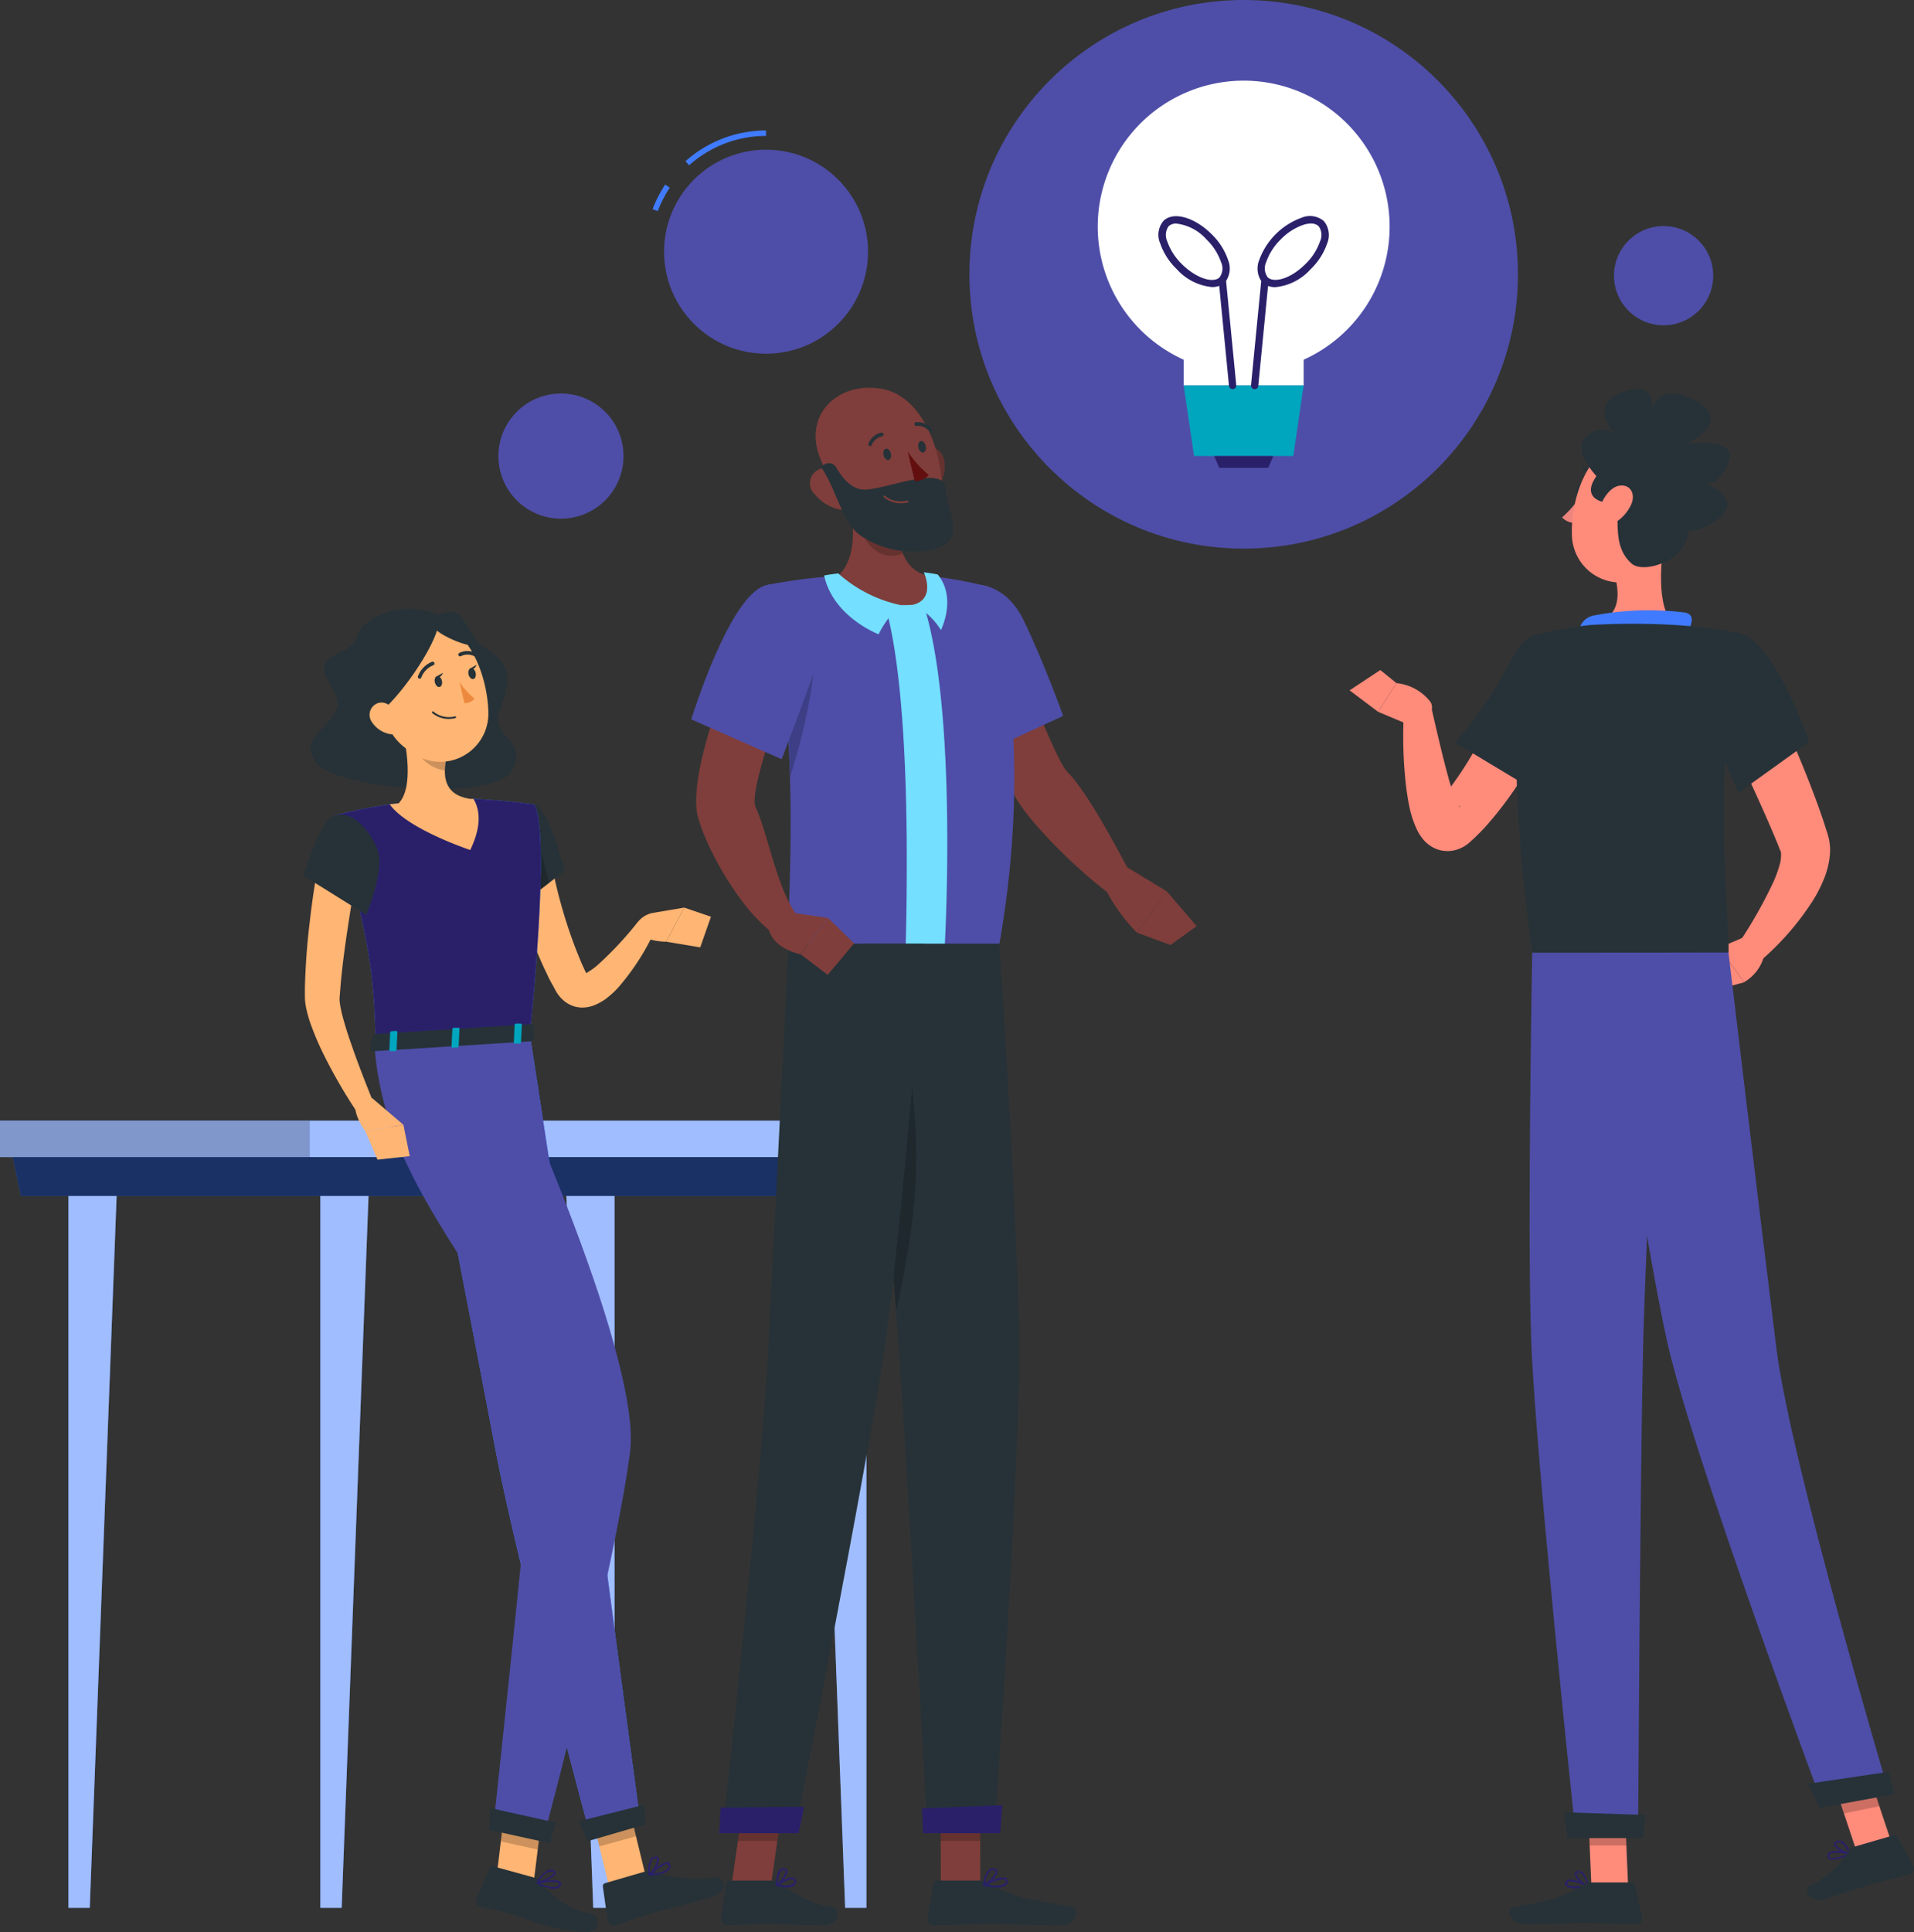 <svg xmlns="http://www.w3.org/2000/svg" width="140.735" height="142.039"><rect width="100%" height="100%" fill="#333333" stroke="none"/><defs><style>            .cls-1{fill:#407bff}.cls-2,.cls-3{isolation:isolate}.cls-2{fill:#fff;opacity:.5}.cls-3{opacity:.2}.cls-5{fill:#ff8b7b}.cls-6{fill:#263238}.cls-8{fill:#2a206a}.cls-9{fill:#4e4ea8}.cls-10{fill:#7f3e3b}.cls-11{fill:#74dfff}.cls-13{fill:#ffb573}.cls-16{fill:#00a5be}        </style></defs><g id="Groupe_928" data-name="Groupe 928" transform="translate(-5421.643 -843.098)"><g id="freepik--Table--inject-50" transform="translate(5421.643 925.482)"><path id="Rectangle_1717" data-name="Rectangle 1717" class="cls-1" transform="translate(22.753)" d="M0 0h49.69v2.681H0z"></path><path id="Rectangle_1718" data-name="Rectangle 1718" class="cls-2" transform="translate(22.753)" d="M0 0h49.69v2.681H0z"></path><path id="Rectangle_1719" data-name="Rectangle 1719" class="cls-1" d="M0 0h22.753v2.681H0z"></path><path id="Rectangle_1720" data-name="Rectangle 1720" class="cls-2" d="M0 0h22.753v2.681H0z"></path><path id="Rectangle_1721" data-name="Rectangle 1721" class="cls-3" d="M0 0h22.753v2.681H0z"></path><path id="Trac&#xE9;_9281" data-name="Trac&#xE9; 9281" class="cls-1" d="M5424.849 1081.927h69.374l.6-2.859h-70.568z" transform="translate(-5423.31 -1076.387)"></path><path id="Trac&#xE9;_9282" data-name="Trac&#xE9; 9282" d="M5424.849 1081.927h69.374l.6-2.859h-70.568z" transform="translate(-5423.31 -1076.387)" style="opacity:.6;isolation:isolate"></path><path id="Trac&#xE9;_9283" data-name="Trac&#xE9; 9283" class="cls-1" d="M5592.085 1087v52.33h-1.567l-1.976-52.33z" transform="translate(-5528.376 -1081.459)"></path><path id="Trac&#xE9;_9284" data-name="Trac&#xE9; 9284" class="cls-2" d="M5592.085 1087v52.33h-1.567l-1.976-52.33z" transform="translate(-5528.376 -1081.459)"></path><path id="Trac&#xE9;_9285" data-name="Trac&#xE9; 9285" class="cls-1" d="M5540.706 1087v52.33h-1.567l-1.976-52.33z" transform="translate(-5495.519 -1081.459)"></path><path id="Trac&#xE9;_9286" data-name="Trac&#xE9; 9286" class="cls-2" d="M5540.706 1087v52.33h-1.567l-1.976-52.33z" transform="translate(-5495.519 -1081.459)"></path><path id="Trac&#xE9;_9287" data-name="Trac&#xE9; 9287" class="cls-1" d="M5435.605 1087v52.33h1.567l1.976-52.33z" transform="translate(-5430.572 -1081.459)"></path><path id="Trac&#xE9;_9288" data-name="Trac&#xE9; 9288" class="cls-2" d="M5435.605 1087v52.33h1.567l1.976-52.33z" transform="translate(-5430.572 -1081.459)"></path><path id="Trac&#xE9;_9289" data-name="Trac&#xE9; 9289" class="cls-1" d="M5486.985 1087v52.33h1.567l1.976-52.33z" transform="translate(-5463.43 -1081.459)"></path><path id="Trac&#xE9;_9290" data-name="Trac&#xE9; 9290" class="cls-2" d="M5486.985 1087v52.33h1.567l1.976-52.33z" transform="translate(-5463.43 -1081.459)"></path></g><g id="freepik--character-3--inject-50" transform="translate(5520.877 871.708)"><path id="Trac&#xE9;_9291" data-name="Trac&#xE9; 9291" class="cls-5" d="M5773.214 978.309c.887 1.729 1.7 3.454 2.482 5.22s1.506 3.551 2.174 5.39c.158.47.328.923.474 1.405l.113.356.062.178a2.681 2.681 0 0 0 .085.312 4.229 4.229 0 0 1 .089 1.215 6.176 6.176 0 0 1-.482 1.9 10 10 0 0 1-.765 1.482 20.224 20.224 0 0 1-4 4.555l-1.494-1.369a33.12 33.12 0 0 0 2.636-4.661 9.41 9.41 0 0 0 .4-1.122 2.645 2.645 0 0 0 .109-.882.382.382 0 0 0-.044-.182s0 .02-.021-.029l-.061-.158-.125-.316c-.162-.4-.353-.842-.531-1.268a144.59 144.59 0 0 0-2.325-5.09l-2.429-5.082z" transform="translate(-5743.374 -958.177)"></path><path id="Trac&#xE9;_9292" data-name="Trac&#xE9; 9292" class="cls-5" d="m5774.159 1034.2-1.835.786 1.826 2.531a3.137 3.137 0 0 0 1.494-2.045z" transform="translate(-5745.141 -993.923)"></path><path id="Trac&#xE9;_9293" data-name="Trac&#xE9; 9293" class="cls-5" d="m5765.438 1037.646 2.021 1.9 2.288-.628-1.826-2.531z" transform="translate(-5740.737 -995.316)"></path><path id="Trac&#xE9;_9294" data-name="Trac&#xE9; 9294" class="cls-6" d="M5743.684 942.312c-.044.214-.19.364-.332.336s-.215-.227-.174-.437.194-.364.333-.336.218.225.173.437z" transform="translate(-5726.494 -934.875)"></path><path id="Trac&#xE9;_9295" data-name="Trac&#xE9; 9295" d="M5741.658 944.116a7.8 7.8 0 0 1-1.393 1.62 1.252 1.252 0 0 0 .98.4z" transform="translate(-5724.639 -936.31)" style="fill:#ed847e"></path><path id="Trac&#xE9;_9296" data-name="Trac&#xE9; 9296" class="cls-6" d="M5745.489 939.1a.14.14 0 0 1-.1-.045 1.023 1.023 0 0 0-.854-.344.127.127 0 1 1-.044-.251 1.266 1.266 0 0 1 1.089.4.129.129 0 0 1-.012.183.131.131 0 0 1-.081.032z" transform="translate(-5727.275 -932.688)"></path><path id="Trac&#xE9;_9297" data-name="Trac&#xE9; 9297" class="cls-5" d="M5750.671 951.417c-.405 1.976-.773 5.592.607 6.912 0 0-.539 2-4.207 2-4.05 0-1.928-2-1.928-2 2.2-.527 2.142-2.163 1.761-3.7z" transform="translate(-5727.403 -940.98)"></path><path id="Trac&#xE9;_9298" data-name="Trac&#xE9; 9298" class="cls-1" d="M5751.651 969.278c.3-.632.628-1.357-.113-1.551a21.381 21.381 0 0 0-6.75.21 1.338 1.338 0 0 0-1.024 1.757z" transform="translate(-5726.829 -951.3)"></path><path id="Trac&#xE9;_9299" data-name="Trac&#xE9; 9299" class="cls-8" d="M5741.718 1227.037a1.146 1.146 0 0 1-.811-.207.247.247 0 0 1 0-.279.328.328 0 0 1 .2-.15c.449-.121 1.393.4 1.429.441a.061.061 0 0 1 .032.065.066.066 0 0 1-.048.053 4.954 4.954 0 0 1-.802.077zm-.426-.527a.4.4 0 0 0-.125 0 .189.189 0 0 0-.126.089c-.045.081-.028.118 0 .142.126.174.81.178 1.308.105a2.913 2.913 0 0 0-1.057-.32z" transform="translate(-5725.022 -1116.823)"></path><path id="Trac&#xE9;_9300" data-name="Trac&#xE9; 9300" class="cls-8" d="M5743.807 1225.868h-.028c-.324-.146-.972-.733-.923-1.037 0-.073.064-.162.239-.178a.478.478 0 0 1 .356.109 1.794 1.794 0 0 1 .405 1.041.06.06 0 0 1-.024.057zm-.66-1.093h-.04c-.113 0-.122.057-.122.073-.032.182.405.644.741.842a1.544 1.544 0 0 0-.356-.834.36.36 0 0 0-.224-.081z" transform="translate(-5726.294 -1115.715)"></path><path id="Trac&#xE9;_9301" data-name="Trac&#xE9; 9301" class="cls-5" d="M5748.468 1216.764h-2.7l-.267-6.248h2.7z" transform="translate(-5727.986 -1106.676)"></path><path id="Trac&#xE9;_9302" data-name="Trac&#xE9; 9302" class="cls-5" d="m5799.342 1208.824-2.685.292-2.025-6.07 2.685-.292z" transform="translate(-5759.407 -1101.712)"></path><path id="Trac&#xE9;_9303" data-name="Trac&#xE9; 9303" class="cls-8" d="M5795.262 1221.112c-.336.089-.672.125-.81 0a.239.239 0 0 1-.064-.271.316.316 0 0 1 .162-.194c.405-.231 1.45.057 1.495.069a.065.065 0 0 1 .012.121 4.43 4.43 0 0 1-.795.275zm-.542-.4a.66.66 0 0 0-.118.044.2.2 0 0 0-.1.118c-.024.089 0 .121.021.142.166.138.83-.028 1.3-.219a2.853 2.853 0 0 0-1.1-.081z" transform="translate(-5759.239 -1113.097)"></path><path id="Trac&#xE9;_9304" data-name="Trac&#xE9; 9304" class="cls-8" d="M5796.907 1219.489h-.028c-.352-.061-1.121-.465-1.146-.773a.235.235 0 0 1 .187-.235.47.47 0 0 1 .369 0c.405.19.652.875.664.9a.062.062 0 0 1 0 .065zm-.907-.9h-.041c-.105.041-.1.085-.1.1 0 .182.555.518.927.632a1.479 1.479 0 0 0-.551-.717.321.321 0 0 0-.235-.014z" transform="translate(-5760.111 -1111.745)"></path><path id="Trac&#xE9;_9305" data-name="Trac&#xE9; 9305" class="cls-6" d="m5793.7 1218.186 2.912-.846a.231.231 0 0 1 .271.113l1.179 2.174a.405.405 0 0 1-.179.544.416.416 0 0 1-.068.027c-1.021.279-1.531.364-2.811.733-.789.231-2.389.786-3.478 1.1s-1.543-.721-1.126-.948a6.677 6.677 0 0 0 2.919-2.6.663.663 0 0 1 .381-.297z" transform="translate(-5756.599 -1111.033)"></path><path id="Trac&#xE9;_9306" data-name="Trac&#xE9; 9306" class="cls-6" d="M5735.58 1226.983h2.948a.234.234 0 0 1 .23.186l.535 2.4a.405.405 0 0 1-.321.474.4.4 0 0 1-.084.008c-1.065-.02-2.6-.081-3.936-.081-1.563 0-2.43.085-4.248.085-1.109 0-1.414-1.122-.952-1.215 2.114-.462 3.337-.51 5.163-1.62a1.254 1.254 0 0 1 .665-.237z" transform="translate(-5717.783 -1117.207)"></path><path id="Trac&#xE9;_9307" data-name="Trac&#xE9; 9307" class="cls-5" d="M5719.758 981.481c-.356.948-.741 1.778-1.154 2.644s-.854 1.7-1.329 2.531a27.193 27.193 0 0 1-3.4 4.778 18.65 18.65 0 0 1-.539.555c-.09.089-.183.182-.279.271l-.316.288a2.6 2.6 0 0 1-1.057.575 2.25 2.25 0 0 1-.879.053 2.152 2.152 0 0 1-.429-.1 2.546 2.546 0 0 1-.356-.158 2.477 2.477 0 0 1-.79-.689 3.278 3.278 0 0 1-.348-.555 7.491 7.491 0 0 1-.567-1.676c-.109-.51-.183-1-.247-1.478a32.058 32.058 0 0 1-.162-5.669l2.025-.146c.4 1.746.81 3.527 1.263 5.179.113.405.247.81.381 1.182a3.9 3.9 0 0 0 .405.875c.024.032.048.049.032 0a.746.746 0 0 0-.284-.239 1.24 1.24 0 0 0-.2-.089 1.325 1.325 0 0 0-.263-.065 1.457 1.457 0 0 0-.539.029 1.261 1.261 0 0 0-.478.231l.174-.194a11.65 11.65 0 0 0 .58-.676 28.722 28.722 0 0 0 2.709-4.276c.405-.761.811-1.547 1.179-2.332s.741-1.62 1.065-2.357z" transform="translate(-5703.905 -959.24)"></path><path id="Trac&#xE9;_9308" data-name="Trac&#xE9; 9308" class="cls-6" d="M5770.288 972.131c2.531.583 5.086 7.977 5.086 7.977l-5.207 3.738s-1.454-3.446-2.888-6.459c-1.498-3.158.421-5.847 3.009-5.256z" transform="translate(-5741.578 -954.174)"></path><path id="Trac&#xE9;_9309" data-name="Trac&#xE9; 9309" class="cls-6" d="M5732.255 971.153s-2.871 3.239-.157 23.328h14.436c.1-2.215-1.292-13.027.847-23.486a37.878 37.878 0 0 0-4.835-.607 52.452 52.452 0 0 0-6.135 0 27.044 27.044 0 0 0-4.156.765z" transform="translate(-5718.669 -953.054)"></path><path id="Trac&#xE9;_9310" data-name="Trac&#xE9; 9310" class="cls-6" d="M5727.842 975.229c.908 2.43-3.239 8.86-3.239 8.86l-6.163-3.705a29.5 29.5 0 0 0 4.012-5.872c1.997-4.154 4.662-1.239 5.39.717z" transform="translate(-5710.681 -954.397)"></path><path id="Trac&#xE9;_9311" data-name="Trac&#xE9; 9311" class="cls-5" d="m5705.335 985.608-2.588-1.089 1.349-2.11a3.609 3.609 0 0 1 2.511 1.4.81.81 0 0 1-.251 1.057z" transform="translate(-5700.646 -960.799)"></path><path id="Trac&#xE9;_9312" data-name="Trac&#xE9; 9312" class="cls-5" d="m5696.918 981.23 2.259-1.494 1.19.964-1.349 2.11z" transform="translate(-5696.918 -959.089)"></path><path id="Trac&#xE9;_9313" data-name="Trac&#xE9; 9313" class="cls-3" d="m5745.5 1210.516.138 3.223h2.7l-.138-3.223z" transform="translate(-5727.986 -1106.676)"></path><path id="Trac&#xE9;_9314" data-name="Trac&#xE9; 9314" class="cls-3" d="m5797.317 1202.765-2.685.292 1.126 3.365 2.6-.53z" transform="translate(-5759.407 -1101.719)"></path><path id="Trac&#xE9;_9315" data-name="Trac&#xE9; 9315" class="cls-5" d="M5750.308 937.614c-.692 2.587-.968 4.138-2.563 5.216a3.559 3.559 0 0 1-5.486-2.981c-.085-2.47 1.064-6.289 3.842-6.807a3.645 3.645 0 0 1 4.208 4.572z" transform="translate(-5725.911 -929.184)"></path><path id="Trac&#xE9;_9316" data-name="Trac&#xE9; 9316" class="cls-6" d="M5753.25 929.37c.356.085 1.081.032 1.733-1.442.9-2.024-3.062-1.458-3.062-1.458s3.645-1.652.534-3.239c-2.024-1.032-2.786-.077-3.061.709.081-.81-.117-1.887-1.976-1.316-2.834.867-.79 3.11-.79 3.11a1.567 1.567 0 0 0-2 .15c-.907.81-.194 1.956.68 2.977-.522.737-.749 1.62.652 1.948a1.1 1.1 0 0 1 .9 1.065c0 1.381.053 2.507 1.012 3.389s4.3-.377 4.134-2.349a4.454 4.454 0 0 0 2.239-.9c1.731-1.344-.295-2.356-.995-2.644z" transform="translate(-5727.16 -922.464)"></path><path id="Trac&#xE9;_9317" data-name="Trac&#xE9; 9317" class="cls-5" d="M5750.09 943.5a3.034 3.034 0 0 1-1.332 1.417c-.778.4-1.215-.186-1.037-.964.158-.7.754-1.753 1.551-1.838s1.138.653.818 1.385z" transform="translate(-5729.381 -935.027)"></path><path id="Trac&#xE9;_9318" data-name="Trac&#xE9; 9318" class="cls-9" d="M5748.375 1037.361s3.062 20.632 4.742 28.345c1.842 8.463 11.528 34.375 11.528 34.375l4.859-.9s-7.24-24.333-8.293-32.71c-1.138-9.1-3.527-29.127-3.527-29.127z" transform="translate(-5729.825 -995.934)"></path><path id="Trac&#xE9;_9319" data-name="Trac&#xE9; 9319" class="cls-9" d="M5733.827 1037.383s-.373 20.182-.077 28.414c.3 8.561 3.292 36.6 3.292 36.6h4.567s.167-27.536.369-35.946c.223-9.164 1.332-29.066 1.332-29.066z" transform="translate(-5720.399 -995.956)"></path><path id="Trac&#xE9;_9320" data-name="Trac&#xE9; 9320" class="cls-6" d="M5790.442 1205.295c-.02 0 .846 1.774.846 1.774l5.471-1-.4-1.648z" transform="translate(-5756.727 -1102.775)"></path><path id="Trac&#xE9;_9321" data-name="Trac&#xE9; 9321" class="cls-6" d="M5740.645 1212.673c-.02 0 .259 1.9.259 1.9h5.563l.15-1.7z" transform="translate(-5724.881 -1108.055)"></path></g><g id="freepik--character-2--inject-50" transform="translate(5472.471 871.603)"><path id="Trac&#xE9;_9322" data-name="Trac&#xE9; 9322" class="cls-10" d="M5613.518 1215.627h2.9l-.02-6.706h-2.9z" transform="translate(-5595.166 -1105.551)"></path><path id="Trac&#xE9;_9323" data-name="Trac&#xE9; 9323" class="cls-10" d="M5570.861 1215.627h2.9l.959-6.706h-2.9z" transform="translate(-5567.897 -1105.551)"></path><path id="Trac&#xE9;_9324" data-name="Trac&#xE9; 9324" class="cls-6" d="M5572.562 1226.6h-3.239a.227.227 0 0 0-.231.2l-.381 2.571a.465.465 0 0 0 .41.515.459.459 0 0 0 .051 0c1.138-.021 1.685-.089 3.114-.089.883 0 2.7.093 3.916.093s1.287-1.215.781-1.312a7.854 7.854 0 0 1-3.924-1.8.734.734 0 0 0-.497-.178z" transform="translate(-5566.52 -1116.857)"></path><path id="Trac&#xE9;_9325" data-name="Trac&#xE9; 9325" class="cls-6" d="M5614.674 1226.6h-3.163a.239.239 0 0 0-.238.2l-.434 2.572a.445.445 0 0 0 .365.513l.041.005c1.137-.021 2.786-.089 4.219-.089 1.676 0 3.13.093 5.094.093 1.19 0 1.466-1.215.963-1.312-2.288-.494-4.142-.547-6.155-1.757a1.409 1.409 0 0 0-.692-.225z" transform="translate(-5593.46 -1116.857)"></path><path id="Trac&#xE9;_9326" data-name="Trac&#xE9; 9326" class="cls-10" d="m5615.344 971.117 3.956-1.267s3.645 9.994 4.7 11.051c1.425 1.438 3.466 5.264 4.592 7.386a4.173 4.173 0 0 1-1.215 1.782c-2.79-2-6.5-5.815-7.289-7.5-1.8-3.814-4.744-11.452-4.744-11.452z" transform="translate(-5596.345 -952.662)"></path><path id="Trac&#xE9;_9327" data-name="Trac&#xE9; 9327" class="cls-9" d="M5612.384 964.117c-1.328 2.43 3.353 10.585 3.353 10.585l5.908-2.738s-1.353-3.81-2.928-7.074c-1.498-3.105-4.859-3.461-6.333-.773z" transform="translate(-5594.3 -947.841)"></path><path id="Trac&#xE9;_9328" data-name="Trac&#xE9; 9328" class="cls-10" d="m5648.7 1019.871 2.98 1.81-2.207 3.029a12.871 12.871 0 0 1-2.292-3.167z" transform="translate(-5616.703 -984.651)"></path><path id="Trac&#xE9;_9329" data-name="Trac&#xE9; 9329" class="cls-10" d="m5657.933 1027.443-1.924 1.385-2.462-.907 2.2-3.029z" transform="translate(-5620.775 -987.862)"></path><path id="Trac&#xE9;_9330" data-name="Trac&#xE9; 9330" class="cls-3" d="m5616.39 1208.921.008 3.458h-2.9l-.012-3.458z" transform="translate(-5595.159 -1105.551)"></path><path id="Trac&#xE9;_9331" data-name="Trac&#xE9; 9331" class="cls-3" d="M5572.636 1208.921h2.9l-.494 3.458h-2.9z" transform="translate(-5568.716 -1105.551)"></path><path id="Trac&#xE9;_9332" data-name="Trac&#xE9; 9332" class="cls-9" d="M5594.509 961.17s3.645 9.957.786 26.248H5579.8c-.167-2.381 1.044-15.189-1.527-26.394a39.851 39.851 0 0 1 5.171-.656 56.725 56.725 0 0 1 6.588 0 29.8 29.8 0 0 1 4.477.802z" transform="translate(-5572.638 -946.538)"></path><path id="Trac&#xE9;_9333" data-name="Trac&#xE9; 9333" class="cls-11" d="M5600.662 962.565s2.616 3.41 2.065 26.191h2.875s1.089-19.5-2.122-26.39a16.807 16.807 0 0 0-2.818.199z" transform="translate(-5586.955 -947.875)"></path><path id="Trac&#xE9;_9334" data-name="Trac&#xE9; 9334" class="cls-3" d="M5582.14 966.989c.3 1.842-.17 6.256-1.8 11.338a74.218 74.218 0 0 0-1.389-13.007v-.02c1.015-.089 2.902-.04 3.189 1.689z" transform="translate(-5573.07 -949.736)"></path><path id="Trac&#xE9;_9335" data-name="Trac&#xE9; 9335" class="cls-10" d="M5593.329 943.453c.47 2.118.741 4.746-.708 6.159 0 0 .9 2.15 4.859 2.15 3.6 0 1.745-2.15 1.745-2.15-2.377-.563-2.328-3.486-1.956-5.134z" transform="translate(-5581.813 -935.781)"></path><path id="Trac&#xE9;_9336" data-name="Trac&#xE9; 9336" class="cls-11" d="M5590.781 960.033a9.975 9.975 0 0 0 4.547 2.32 8.161 8.161 0 0 0-1.583 2.154s-3.344-1.275-4-4.32c.318-.069 1.036-.154 1.036-.154z" transform="translate(-5579.973 -946.384)"></path><path id="Trac&#xE9;_9337" data-name="Trac&#xE9; 9337" class="cls-11" d="M5608.7 959.808s.919 1.932-.765 2.381a5 5 0 0 1 2.025 1.871s1.19-2.377-.239-4.09c-.313-.077-1.021-.162-1.021-.162z" transform="translate(-5591.603 -946.24)"></path><path id="Trac&#xE9;_9338" data-name="Trac&#xE9; 9338" class="cls-3" d="M5598.521 944.51a6.312 6.312 0 0 0 .1 3.478 1.88 1.88 0 0 1-1.081.162c-.867-.174-1.389-.571-2.109-2.025-.061-.372-.758-2.272-.834-2.628z" transform="translate(-5583.077 -935.81)"></path><path id="Trac&#xE9;_9339" data-name="Trac&#xE9; 9339" class="cls-10" d="M5609.823 935.31a2.645 2.645 0 0 1-.6 1.976c-.611.721-1.469.3-1.757-.567-.263-.773-.259-2.085.579-2.49a1.256 1.256 0 0 1 1.778 1.081z" transform="translate(-5591.208 -929.809)"></path><path id="Trac&#xE9;_9340" data-name="Trac&#xE9; 9340" class="cls-3" d="M5609.823 935.31a2.645 2.645 0 0 1-.6 1.976c-.611.721-1.469.3-1.757-.567-.263-.773-.259-2.085.579-2.49a1.256 1.256 0 0 1 1.778 1.081z" transform="translate(-5591.208 -929.809)"></path><path id="Trac&#xE9;_9341" data-name="Trac&#xE9; 9341" class="cls-10" d="M5588.433 927.568c1.182 2.648 1.356 4.134 3.1 5.264a3.733 3.733 0 0 0 5.754-3.28c0-2.656-1.376-6.706-4.357-7.289-3.258-.611-5.999 1.924-4.497 5.305z" transform="translate(-5578.865 -922.172)"></path><path id="Trac&#xE9;_9342" data-name="Trac&#xE9; 9342" class="cls-10" d="M5587.249 940.573a3.175 3.175 0 0 0 1.713 1.065c.81.17.952-.62.482-1.4-.425-.7-1.175-2.061-2.078-1.446a1.109 1.109 0 0 0-.117 1.781z" transform="translate(-5578.13 -932.703)"></path><path id="Trac&#xE9;_9343" data-name="Trac&#xE9; 9343" class="cls-6" d="M5598.359 939.4c.089 1.79 1.879 4.049-1.333 4.564a6.846 6.846 0 0 1-4.811-1.033c-1.405-.871-1.822-3.324-2.911-4.969-.049-.061-.024-.133.032-.206a.615.615 0 0 1 1 .113c.364.636 1.045 1.563 1.96 1.62 1.404.111 5.974-1.918 6.063-.089z" transform="translate(-5579.675 -932.004)"></path><path id="Trac&#xE9;_9344" data-name="Trac&#xE9; 9344" class="cls-6" d="M5597.236 1035.574s.405 3.645.879 8.581c.567 5.592 1.268 12.856 1.712 18.392a.452.452 0 0 0 0 .073c.085 1.053.158 2.025.223 2.94.627 9.026 2.089 35.294 2.089 35.294h4.908s1.9-26.807 1.813-35.995c-.081-8.844-1.454-29.285-1.454-29.285z" transform="translate(-5584.764 -994.694)"></path><path id="Trac&#xE9;_9345" data-name="Trac&#xE9; 9345" class="cls-8" d="M5609.72 1211.473c-.024 0 .073 1.826.073 1.826h5.669l.154-2.053z" transform="translate(-5592.746 -1107.037)"></path><path id="Trac&#xE9;_9346" data-name="Trac&#xE9; 9346" class="cls-3" d="M5599.674 1059.377c.567 5.592 1.268 12.857 1.713 18.392a.454.454 0 0 0 0 .073c1.089-5.244 2.085-10.022 1.017-17.817z" transform="translate(-5586.323 -1009.916)"></path><path id="Trac&#xE9;_9347" data-name="Trac&#xE9; 9347" class="cls-6" d="M5583.905 1035.553s-1.689 20.931-2.875 29.224c-1.3 9.083-6.657 36.039-6.657 36.039h-5.309s2.879-26.24 3.336-35.229c.5-9.759 1.507-30.046 1.507-30.046z" transform="translate(-5566.748 -994.672)"></path><path id="Trac&#xE9;_9348" data-name="Trac&#xE9; 9348" class="cls-8" d="M5568.461 1211.618c-.021 0-.105 1.883-.105 1.883h5.832l.4-1.939z" transform="translate(-5566.295 -1107.239)"></path><path id="Trac&#xE9;_9349" data-name="Trac&#xE9; 9349" class="cls-6" d="M5601.833 935.072c.057.227.219.4.369.356s.223-.247.17-.474-.218-.4-.368-.356-.223.244-.171.474z" transform="translate(-5587.694 -930.114)"></path><path id="Trac&#xE9;_9350" data-name="Trac&#xE9; 9350" class="cls-6" d="M5608.934 933.522c.057.231.218.4.368.356s.223-.243.17-.474-.219-.4-.368-.356-.224.243-.17.474z" transform="translate(-5592.234 -929.122)"></path><path id="Trac&#xE9;_9351" data-name="Trac&#xE9; 9351" d="M5606.784 935.186a8.722 8.722 0 0 0 1.547 1.725 1.307 1.307 0 0 1-1.032.441z" transform="translate(-5590.87 -930.494)" style="fill:#630f0f"></path><path id="Trac&#xE9;_9352" data-name="Trac&#xE9; 9352" class="cls-10" d="M5603.622 944.66a.068.068 0 0 0 .048-.084.072.072 0 0 0-.085-.048 1.863 1.863 0 0 1-1.644-.344.064.064 0 0 0-.091 0 .065.065 0 0 0-.006.091l.006.006a1.976 1.976 0 0 0 1.772.379z" transform="translate(-5587.699 -936.235)"></path><path id="Trac&#xE9;_9353" data-name="Trac&#xE9; 9353" class="cls-6" d="M5598.909 932.311a.137.137 0 0 0 .093-.077 1.049 1.049 0 0 1 .745-.636.137.137 0 0 0 .131-.143.119.119 0 0 0 0-.019.142.142 0 0 0-.158-.117 1.294 1.294 0 0 0-.952.81.143.143 0 0 0 .069.182.168.168 0 0 0 .072 0z" transform="translate(-5585.736 -928.021)"></path><path id="Trac&#xE9;_9354" data-name="Trac&#xE9; 9354" class="cls-6" d="M5609.386 929.883a.185.185 0 0 0 .053-.032.137.137 0 0 0 0-.194 1.381 1.381 0 0 0-1.162-.478.137.137 0 0 0-.113.158.145.145 0 0 0 .158.117 1.092 1.092 0 0 1 .919.385.146.146 0 0 0 .145.044z" transform="translate(-5591.751 -926.65)"></path><path id="Trac&#xE9;_9355" data-name="Trac&#xE9; 9355" class="cls-10" d="m5567.236 972.872 3.843 1.778s-3.705 9.443-3.074 10.775c.863 1.818 1.539 5.855 2.944 7.807a4.011 4.011 0 0 1-1.016 1.859c-3.073-1.656-6.106-7.694-6.272-9.508-.382-4.135 3.575-12.711 3.575-12.711z" transform="translate(-5563.275 -954.595)"></path><path id="Trac&#xE9;_9356" data-name="Trac&#xE9; 9356" class="cls-9" d="M5568.276 962.263c-2.729.4-5.637 9.893-5.637 9.893l6.645 2.928s1.62-4.191 2.786-7.548c1.223-3.512-.862-5.702-3.794-5.273z" transform="translate(-5562.639 -947.776)"></path><path id="Trac&#xE9;_9357" data-name="Trac&#xE9; 9357" class="cls-8" d="M5580.7 1226.7a.836.836 0 0 0 .546-.15.376.376 0 0 0 .113-.36.222.222 0 0 0-.13-.194c-.332-.166-1.214.4-1.324.474a.07.07 0 0 0-.029.069.081.081 0 0 0 .057.057 3.489 3.489 0 0 0 .767.104zm.384-.6a.211.211 0 0 1 .093 0 .1.1 0 0 1 .049.081.269.269 0 0 1-.077.247 1.354 1.354 0 0 1-1.025.053 2.556 2.556 0 0 1 .959-.381z" transform="translate(-5573.664 -1116.452)"></path><path id="Trac&#xE9;_9358" data-name="Trac&#xE9; 9358" class="cls-8" d="M5579.954 1225.4a.044.044 0 0 0 .032 0c.288-.162.81-.81.733-1.117a.244.244 0 0 0-.231-.182.355.355 0 0 0-.287.089c-.316.275-.32 1.11-.32 1.146a.076.076 0 0 0 .037.064zm.5-1.174h.028c.093 0 .1.053.105.069.052.19-.28.672-.563.895a1.557 1.557 0 0 1 .275-.907.223.223 0 0 1 .153-.055z" transform="translate(-5573.666 -1115.257)"></path><path id="Trac&#xE9;_9359" data-name="Trac&#xE9; 9359" class="cls-8" d="M5623.18 1226.7a1.066 1.066 0 0 0 .7-.178.373.373 0 0 0 .113-.336.232.232 0 0 0-.122-.182c-.36-.2-1.5.405-1.619.462a.074.074 0 0 0-.033.073.069.069 0 0 0 .057.057 4.974 4.974 0 0 0 .904.104zm.5-.6a.3.3 0 0 1 .13.024.085.085 0 0 1 .044.073.23.23 0 0 1-.073.219c-.17.162-.644.186-1.288.081a3.606 3.606 0 0 1 1.186-.4z" transform="translate(-5600.739 -1116.449)"></path><path id="Trac&#xE9;_9360" data-name="Trac&#xE9; 9360" class="cls-8" d="M5622.254 1225.4h.024c.344-.158 1.008-.781.939-1.109 0-.077-.073-.174-.263-.195a.5.5 0 0 0-.376.117 1.912 1.912 0 0 0-.405 1.118.073.073 0 0 0 .033.061.067.067 0 0 0 .048.008zm.652-1.174h.04c.126 0 .134.061.138.077.04.2-.4.688-.753.9a1.518 1.518 0 0 1 .34-.891.346.346 0 0 1 .235-.089z" transform="translate(-5600.711 -1115.25)"></path><path id="Trac&#xE9;_9361" data-name="Trac&#xE9; 9361" class="cls-10" d="m5579.954 1029.2 2.733.4-2.025 2.669s-2.377-.429-2.409-2.328z" transform="translate(-5572.625 -990.62)"></path><path id="Trac&#xE9;_9362" data-name="Trac&#xE9; 9362" class="cls-10" d="m5588.887 1032.176-1.944 2.32-1.984-1.51 2.017-2.669z" transform="translate(-5576.913 -991.332)"></path></g><g id="freepik--character-1--inject-50" transform="translate(5443.975 887.853)"><path id="Trac&#xE9;_9363" data-name="Trac&#xE9; 9363" class="cls-6" d="M5494.391 967.688a5.6 5.6 0 0 0-4.742.223c-2.11 1.348-.377 1.587-2.693 2.644s.271 2.5 0 3.859c-.324 1.62-3.042 2.316-1.507 4.207s13.092 2.859 14.351.506-1.619-2.337-.919-4.337 1.061-3.288-.878-4.539-1.417-3.486-3.612-2.563z" transform="translate(-5484.482 -967.247)"></path><path id="Trac&#xE9;_9364" data-name="Trac&#xE9; 9364" class="cls-13" d="M5528.477 1015.894c.114.656.255 1.4.405 2.1s.324 1.417.522 2.114a34.067 34.067 0 0 0 1.413 4.09c.134.336.292.652.438.976l.041.089v.028h-.021a.4.4 0 0 0-.251-.077c-.069 0-.049.032.02 0a1.405 1.405 0 0 0 .288-.125 4.863 4.863 0 0 0 .745-.535 25.882 25.882 0 0 0 2.944-3.15l1.215.741a17.677 17.677 0 0 1-2.587 4 6.723 6.723 0 0 1-1 .915 4.005 4.005 0 0 1-.709.4 2.435 2.435 0 0 1-1.085.211 2.1 2.1 0 0 1-1.268-.514 2.723 2.723 0 0 1-.4-.433c-.053-.073-.1-.142-.138-.211s-.069-.121-.093-.166c-.186-.352-.4-.7-.555-1.057a28.6 28.6 0 0 1-1.725-4.41c-.231-.749-.441-1.506-.611-2.271s-.328-1.514-.437-2.349z" transform="translate(-5510.474 -998.357)"></path><path id="Trac&#xE9;_9365" data-name="Trac&#xE9; 9365" class="cls-6" d="M5524.4 1006.936c1.17.219 2.271 4.9 2.271 4.9l-3.033 2.353s-3.337-4.58-2.531-5.9 1.593-1.673 3.293-1.353z" transform="translate(-5507.507 -992.558)"></path><path id="Trac&#xE9;_9366" data-name="Trac&#xE9; 9366" class="cls-3" d="m5529.44 1010.076 1.182 4.713-1.7 1.32z" transform="translate(-5512.579 -994.636)"></path><path id="Trac&#xE9;_9367" data-name="Trac&#xE9; 9367" class="cls-13" d="m5552.377 1028.568 2.28-.385-1.333 2.506s-1.794.029-2.356-.988l.134-.239a1.827 1.827 0 0 1 1.275-.894z" transform="translate(-5526.68 -1006.216)"></path><path id="Trac&#xE9;_9368" data-name="Trac&#xE9; 9368" class="cls-13" d="m5560.806 1028.855-.79 2.251-2.511-.417 1.333-2.507z" transform="translate(-5530.861 -1006.216)"></path><path id="Trac&#xE9;_9369" data-name="Trac&#xE9; 9369" class="cls-13" d="m5543.22 1215.6 2.7-.741-1.531-6.289-2.7.741z" transform="translate(-5520.746 -1121.577)"></path><path id="Trac&#xE9;_9370" data-name="Trac&#xE9; 9370" class="cls-6" d="m5547.781 1224.664-3.013.875a.223.223 0 0 0-.162.247l.348 2.482a.449.449 0 0 0 .521.364.469.469 0 0 0 .05-.012c1.045-.324 1.535-.531 2.858-.915.81-.239 3.183-.834 4.309-1.162s.863-1.458.365-1.421a11.55 11.55 0 0 1-4.778-.4.73.73 0 0 0-.498-.058z" transform="translate(-5522.61 -1131.854)"></path><g id="Groupe_925" data-name="Groupe 925" transform="translate(20.943 86.999)" style="opacity:.2"><path id="Trac&#xE9;_9371" data-name="Trac&#xE9; 9371" d="m5544.386 1208.584.786 3.24-2.693.741-.79-3.244z" transform="translate(-5541.689 -1208.584)"></path></g><path id="Trac&#xE9;_9372" data-name="Trac&#xE9; 9372" class="cls-1" d="M5504.427 1006.412s1.36.405-.271 16.914l-11.338.713c-.1-4.62-.271-7.463-3.069-16.785a33.547 33.547 0 0 1 4.783-.923 36.126 36.126 0 0 1 5.142-.324c2.218.048 4.753.405 4.753.405z" transform="translate(-5487.529 -992.034)"></path><g id="Groupe_926" data-name="Groupe 926" transform="translate(2.219 13.972)"><path id="Trac&#xE9;_9373" data-name="Trac&#xE9; 9373" class="cls-8" d="M5504.427 1006.412s1.36.405-.271 16.914l-11.338.713c-.1-4.62-.271-7.463-3.069-16.785a33.547 33.547 0 0 1 4.783-.923 36.126 36.126 0 0 1 5.142-.324c2.218.048 4.753.405 4.753.405z" transform="translate(-5489.748 -1006.005)"></path></g><path id="Trac&#xE9;_9374" data-name="Trac&#xE9; 9374" class="cls-13" d="M5503.149 990.721c.429 1.62.943 4.645-.146 5.823 0 0 .559 1.648 3.645 1.458 3.381-.214 1.511-1.782 1.511-1.782-1.871-.324-1.911-1.7-1.672-3z" transform="translate(-5496.006 -982.259)"></path><path id="Trac&#xE9;_9375" data-name="Trac&#xE9; 9375" class="cls-13" d="M5501.815 1006.331a36.025 36.025 0 0 1 5.139-.324h.34c.458.753.64 1.944-.235 3.758 0 0-4.625-1.531-5.92-3.357z" transform="translate(-5494.814 -992.033)"></path><path id="Trac&#xE9;_9376" data-name="Trac&#xE9; 9376" class="cls-3" d="m5506.956 993.552 1.968 1.474a5.636 5.636 0 0 0-.1.923c-.709-.057-1.83-.729-1.952-1.462a1.547 1.547 0 0 1 .084-.935z" transform="translate(-5498.456 -984.069)"></path><path id="Trac&#xE9;_9377" data-name="Trac&#xE9; 9377" class="cls-13" d="M5497.651 974.368c.81 2.652 1.081 3.794 2.77 4.859a3.54 3.54 0 0 0 5.629-2.806c0-2.555-1.3-6.479-4.191-6.916a3.778 3.778 0 0 0-4.207 4.863z" transform="translate(-5492.472 -968.66)"></path><path id="Trac&#xE9;_9378" data-name="Trac&#xE9; 9378" class="cls-6" d="M5500.871 968.854c.336 1.284-2.725 5.8-4.435 7.042a4.626 4.626 0 0 1-.83-5.244c.702-1.17 2.366-2.429 5.265-1.798z" transform="translate(-5490.97 -968.167)"></path><path id="Trac&#xE9;_9379" data-name="Trac&#xE9; 9379" class="cls-6" d="M5510.532 969.266c1.356.385 2.778 1.992 2.024 1.928s-4.025-1.515-2.024-1.928z" transform="translate(-5500.412 -968.538)"></path><path id="Trac&#xE9;_9380" data-name="Trac&#xE9; 9380" class="cls-1" d="M5514.974 1054.086s3.183 20.348 4.264 28.8c1.122 8.8 3.883 29.236 3.883 29.236l-3.645 1.053s-5.414-20.032-7.034-28.593c-1.761-9.313-5.778-29.965-5.778-29.965z" transform="translate(-5498.348 -1022.782)"></path><g id="Groupe_927" data-name="Groupe 927" transform="translate(8.317 31.304)"><path id="Trac&#xE9;_9381" data-name="Trac&#xE9; 9381" class="cls-9" d="M5514.974 1054.086s3.183 20.348 4.264 28.8c1.122 8.8 3.883 29.236 3.883 29.236l-3.645 1.053s-5.414-20.032-7.034-28.593c-1.761-9.313-5.778-29.965-5.778-29.965z" transform="translate(-5506.665 -1054.086)"></path></g><path id="Trac&#xE9;_9382" data-name="Trac&#xE9; 9382" class="cls-6" d="m5540.341 1213.818 4.256-1.239-.081-1.446-4.814 1.219z" transform="translate(-5519.475 -1123.215)"></path><path id="Trac&#xE9;_9383" data-name="Trac&#xE9; 9383" class="cls-13" d="m5523.065 1215.65 2.689.749.721-5.872h-2.794z" transform="translate(-5508.836 -1122.827)"></path><path id="Trac&#xE9;_9384" data-name="Trac&#xE9; 9384" class="cls-3" d="m5523.8 1213.447 2.717.591.429-3.511h-2.794z" transform="translate(-5509.303 -1122.827)"></path><path id="Trac&#xE9;_9385" data-name="Trac&#xE9; 9385" class="cls-6" d="m5523.136 1224.545-3.077-.846a.251.251 0 0 0-.284.117l-.947 2.248a.4.4 0 0 0 .275.583c1.081.275 1.385.32 2.741.693a15.977 15.977 0 0 0 4.957 1.19c1.146 0 1.024-1.214.542-1.316a5.974 5.974 0 0 1-3.807-2.385.715.715 0 0 0-.4-.284z" transform="translate(-5506.097 -1131.245)"></path><path id="Trac&#xE9;_9386" data-name="Trac&#xE9; 9386" class="cls-9" d="M5506.875 1054.479s10.9 23.284 9.941 30.585c-1.17 8.888-6.171 27.612-6.171 27.612l-3.81-.753s2.024-18.8 2.81-27.5c.867-9.488-10.876-16.85-11.618-29.374z" transform="translate(-5492.824 -1023.033)"></path><path id="Trac&#xE9;_9387" data-name="Trac&#xE9; 9387" class="cls-6" d="m5521.448 1213.415 4.451.98.425-1.518-4.8-1.069z" transform="translate(-5507.801 -1123.646)"></path><path id="Trac&#xE9;_9388" data-name="Trac&#xE9; 9388" class="cls-8" d="M5531.917 1227.094a1.135 1.135 0 0 0 .72.025.4.4 0 0 0 .243-.267.179.179 0 0 0-.041-.194c-.255-.267-1.551-.036-1.7 0a.085.085 0 0 0-.061.057.057.057 0 0 0 .028.065 4.3 4.3 0 0 0 .811.314zm.708-.4a.247.247 0 0 1 .109.053.08.08 0 0 1 0 .081.27.27 0 0 1-.158.174 1.834 1.834 0 0 1-1.235-.263 3.942 3.942 0 0 1 1.283-.041z" transform="translate(-5513.962 -1133.061)"></path><path id="Trac&#xE9;_9389" data-name="Trac&#xE9; 9389" class="cls-8" d="M5531.139 1225.383h.028c.38-.053 1.251-.433 1.328-.741a.225.225 0 0 0-.166-.243.553.553 0 0 0-.405 0 2.152 2.152 0 0 0-.81.887.062.062 0 0 0 0 .065zm1.085-.871h.041c.109.044.1.089.093.105-.045.186-.66.506-1.069.6a1.773 1.773 0 0 1 .684-.7.4.4 0 0 1 .251.012z" transform="translate(-5513.978 -1131.674)"></path><path id="Trac&#xE9;_9390" data-name="Trac&#xE9; 9390" class="cls-6" d="M5510.308 981.432c.053.222.211.372.353.336s.219-.239.166-.458-.207-.369-.353-.336-.219.239-.166.458z" transform="translate(-5500.666 -976.023)"></path><path id="Trac&#xE9;_9391" data-name="Trac&#xE9; 9391" class="cls-6" d="M5517.186 979.813c.053.219.21.368.356.336s.214-.239.166-.457-.211-.372-.356-.336-.215.238-.166.457z" transform="translate(-5505.066 -974.987)"></path><path id="Trac&#xE9;_9392" data-name="Trac&#xE9; 9392" class="cls-6" d="m5517.516 978.947.49-.279s-.174.462-.49.279z" transform="translate(-5505.287 -974.551)"></path><path id="Trac&#xE9;_9393" data-name="Trac&#xE9; 9393" d="M5515.371 982.2a5.98 5.98 0 0 0 1.109 1.215.96.96 0 0 1-.745.332z" transform="translate(-5503.916 -976.807)" style="fill:#ed893e"></path><path id="Trac&#xE9;_9394" data-name="Trac&#xE9; 9394" class="cls-6" d="M5511.144 988.722a2.11 2.11 0 0 0 .332-.053.067.067 0 0 0-.033-.13 1.78 1.78 0 0 1-1.575-.344.068.068 0 0 0-.094.1 1.881 1.881 0 0 0 1.37.427z" transform="translate(-5500.324 -980.632)"></path><path id="Trac&#xE9;_9395" data-name="Trac&#xE9; 9395" class="cls-13" d="M5497.213 987.822a2.024 2.024 0 0 0 1.288.858c.7.134.988-.5.745-1.13-.219-.567-.846-1.316-1.522-1.166a.911.911 0 0 0-.51 1.438z" transform="translate(-5492.184 -979.473)"></path><path id="Trac&#xE9;_9396" data-name="Trac&#xE9; 9396" class="cls-6" d="M5507 979.287a.129.129 0 0 0 .118-.1 1.575 1.575 0 0 1 .883-.895.134.134 0 0 0 .073-.174.129.129 0 0 0-.167-.074 1.8 1.8 0 0 0-1.041 1.077.129.129 0 0 0 .089.16h.008z" transform="translate(-5498.468 -974.146)"></path><path id="Trac&#xE9;_9397" data-name="Trac&#xE9; 9397" class="cls-6" d="M5516.357 976.261a.146.146 0 0 0 .109-.073.137.137 0 0 0-.061-.178 1.306 1.306 0 0 0-1.214 0 .129.129 0 0 0-.045.178.134.134 0 0 0 .182.049 1.053 1.053 0 0 1 .956 0 .189.189 0 0 0 .073.024z" transform="translate(-5503.76 -972.756)"></path><path id="Trac&#xE9;_9398" data-name="Trac&#xE9; 9398" class="cls-13" d="M5487.7 1019c-.247 1.482-.49 3-.717 4.5s-.43 3.009-.547 4.5l-.041.535a1.845 1.845 0 0 0 0 .352 8.53 8.53 0 0 0 .187.972c.178.684.4 1.4.652 2.106.482 1.425 1.053 2.855 1.62 4.28l-1.247.664a38.244 38.244 0 0 1-2.369-4.1 21.175 21.175 0 0 1-.959-2.239 8.877 8.877 0 0 1-.36-1.28 4.214 4.214 0 0 1-.081-.81v-.62q.061-2.4.344-4.734c.178-1.563.4-3.1.708-4.661z" transform="translate(-5483.751 -1000.002)"></path><path id="Trac&#xE9;_9399" data-name="Trac&#xE9; 9399" class="cls-6" d="M5485.824 1009.308c-1.114.4-2.231 4.41-2.231 4.41l4.6 2.871s1.4-3.365.83-4.8c-.591-1.497-1.932-2.955-3.199-2.481z" transform="translate(-5483.593 -994.087)"></path><path id="Trac&#xE9;_9400" data-name="Trac&#xE9; 9400" class="cls-8" d="M5554.93 1223.7a1.058 1.058 0 0 0 .6-.352.383.383 0 0 0 .028-.344.223.223 0 0 0-.158-.138c-.381-.085-1.292.774-1.4.871a.069.069 0 0 0 0 .077.062.062 0 0 0 .065.036 4.468 4.468 0 0 0 .865-.15zm.316-.693a.284.284 0 0 1 .125 0 .085.085 0 0 1 .061.057.245.245 0 0 1 0 .227c-.121.194-.554.348-1.178.4a3.547 3.547 0 0 1 .992-.689z" transform="translate(-5528.613 -1130.712)"></path><path id="Trac&#xE9;_9401" data-name="Trac&#xE9; 9401" class="cls-8" d="M5553.974 1223.109h.026c.279-.235.745-1 .607-1.288-.033-.069-.109-.142-.292-.11a.484.484 0 0 0-.32.211 1.859 1.859 0 0 0-.1 1.15.07.07 0 0 0 .041.053zm.324-1.276h.04c.118 0 .138.025.146.036.085.174-.215.754-.482 1.045a1.5 1.5 0 0 1 .1-.927.352.352 0 0 1 .195-.154z" transform="translate(-5528.519 -1129.975)"></path><path id="Trac&#xE9;_9402" data-name="Trac&#xE9; 9402" class="cls-6" d="m5510.63 980.583.494-.275s-.174.47-.494.275z" transform="translate(-5500.883 -975.6)"></path><path id="Trac&#xE9;_9403" data-name="Trac&#xE9; 9403" class="cls-6" d="m5497.3 1052.758-.223 1.032c-.036.081.061.158.194.15l11.658-.737c.1 0 .182-.061.186-.125l.036-1.021c0-.069-.089-.125-.2-.117l-11.468.724a.216.216 0 0 0-.183.094z" transform="translate(-5492.214 -1021.408)"></path><path id="Trac&#xE9;_9404" data-name="Trac&#xE9; 9404" class="cls-16" d="M5501.477 1054.819h-.308c-.061 0-.109-.024-.109-.065l.061-1.324c0-.041.053-.073.114-.077l.308-.021c.061 0 .109.025.109.065l-.061 1.324c-.005.098-.053.098-.114.098z" transform="translate(-5494.763 -1022.3)"></path><path id="Trac&#xE9;_9405" data-name="Trac&#xE9; 9405" class="cls-16" d="M5526.848 1053.3h-.3c-.064 0-.113-.028-.109-.065l.061-1.328c0-.036.053-.073.113-.077h.308c.061 0 .109.025.109.061l-.061 1.328c-.008.039-.069.075-.121.081z" transform="translate(-5510.991 -1021.338)"></path><path id="Trac&#xE9;_9406" data-name="Trac&#xE9; 9406" class="cls-16" d="m5514.159 1054.132-.308.021c-.061 0-.109-.025-.109-.065l.064-1.324c0-.041.053-.077.113-.081h.308c.061 0 .109.024.1.061l-.061 1.328c.006.019-.046.056-.107.06z" transform="translate(-5502.874 -1021.884)"></path><path id="Trac&#xE9;_9407" data-name="Trac&#xE9; 9407" class="cls-13" d="m5495.312 1066.945 2.3 1.96-2.806.462s-1.105-1.409-.64-2.474z" transform="translate(-5490.279 -1030.971)"></path><path id="Trac&#xE9;_9408" data-name="Trac&#xE9; 9408" class="cls-13" d="m5499.412 1074.779-2.369.259-.9-2.1 2.806-.462z" transform="translate(-5491.617 -1034.541)"></path></g><g id="freepik--Brainstorm--inject-50" transform="translate(5458.29 843.098)"><circle id="Ellipse_219" data-name="Ellipse 219" class="cls-9" cx="20.166" cy="20.166" r="20.166" transform="translate(34.634)"></circle><path id="Trac&#xE9;_9409" data-name="Trac&#xE9; 9409" class="cls-1" d="m5561.727 872.261-.268-.3a8.908 8.908 0 0 1 5.924-2.26v.4a8.5 8.5 0 0 0-5.656 2.16z" transform="translate(-5547.704 -860.109)"></path><path id="Trac&#xE9;_9410" data-name="Trac&#xE9; 9410" class="cls-1" d="m5555.134 882.688-.381-.142a8.838 8.838 0 0 1 .928-1.806l.336.227a8.627 8.627 0 0 0-.883 1.721z" transform="translate(-5543.415 -867.17)"></path><circle id="Ellipse_220" data-name="Ellipse 220" class="cls-9" cx="7.499" cy="7.499" r="7.499" transform="rotate(-45 26.874 -1.702)"></circle><circle id="Ellipse_221" data-name="Ellipse 221" class="cls-9" cx="4.6" cy="4.6" r="4.6" transform="translate(0 28.929)"></circle><circle id="Ellipse_222" data-name="Ellipse 222" class="cls-9" cx="3.648" cy="3.648" r="3.648" transform="translate(82.028 16.619)"></circle><path id="Trac&#xE9;_9411" data-name="Trac&#xE9; 9411" d="M5667.011 870.283a10.731 10.731 0 1 0-15.141 9.775v1.9h8.819v-1.9a10.722 10.722 0 0 0 6.322-9.775z" transform="translate(-5601.48 -853.615)" style="fill:#fff"></path><path id="Trac&#xE9;_9412" data-name="Trac&#xE9; 9412" class="cls-16" d="M5671.143 926.9h-7.3l-.761-5.187h8.819z" transform="translate(-5612.694 -893.376)"></path><path id="Trac&#xE9;_9413" data-name="Trac&#xE9; 9413" class="cls-8" d="M5673.261 936.969h-3.6l-.373-.862h4.349z" transform="translate(-5616.659 -902.578)"></path><path id="Trac&#xE9;_9414" data-name="Trac&#xE9; 9414" class="cls-8" d="M5663.074 890.417a4.789 4.789 0 0 0-1.215-1.9c-1.268-1.263-2.834-1.689-3.543-.968a1.59 1.59 0 0 0-.235 1.648 4.768 4.768 0 0 0 1.215 1.891 4 4 0 0 0 2.6 1.32 1.493 1.493 0 0 0 .526-.089l.717 7.346a.268.268 0 0 0 .268.243h.024a.267.267 0 0 0 .243-.289v-.007l-.749-7.657a1.659 1.659 0 0 0 .149-1.538zm-3.4.3a4.279 4.279 0 0 1-1.073-1.668 1.123 1.123 0 0 1 .1-1.114.788.788 0 0 1 .571-.194 3.492 3.492 0 0 1 2.211 1.166 4.229 4.229 0 0 1 1.073 1.668 1.115 1.115 0 0 1-.105 1.114c-.421.437-1.636.15-2.782-.972z" transform="translate(-5609.42 -871.304)"></path><path id="Trac&#xE9;_9415" data-name="Trac&#xE9; 9415" class="cls-8" d="M5682.169 887.546a1.584 1.584 0 0 0-1.648-.239 5.193 5.193 0 0 0-3.1 3.1 1.662 1.662 0 0 0 .146 1.543l-.75 7.657a.272.272 0 0 0 .243.3h.024a.268.268 0 0 0 .267-.243l.717-7.346a1.5 1.5 0 0 0 .531.089 4 4 0 0 0 2.6-1.32 4.763 4.763 0 0 0 1.215-1.891 1.608 1.608 0 0 0-.245-1.65zm-.276 1.49a4.233 4.233 0 0 1-1.073 1.668c-1.122 1.122-2.345 1.409-2.782.972a1.114 1.114 0 0 1-.105-1.114 4.273 4.273 0 0 1 1.073-1.668 4.237 4.237 0 0 1 1.673-1.073 1.878 1.878 0 0 1 .546-.093.811.811 0 0 1 .563.194 1.113 1.113 0 0 1 .1 1.122z" transform="translate(-5621.477 -871.296)"></path></g></g></svg>